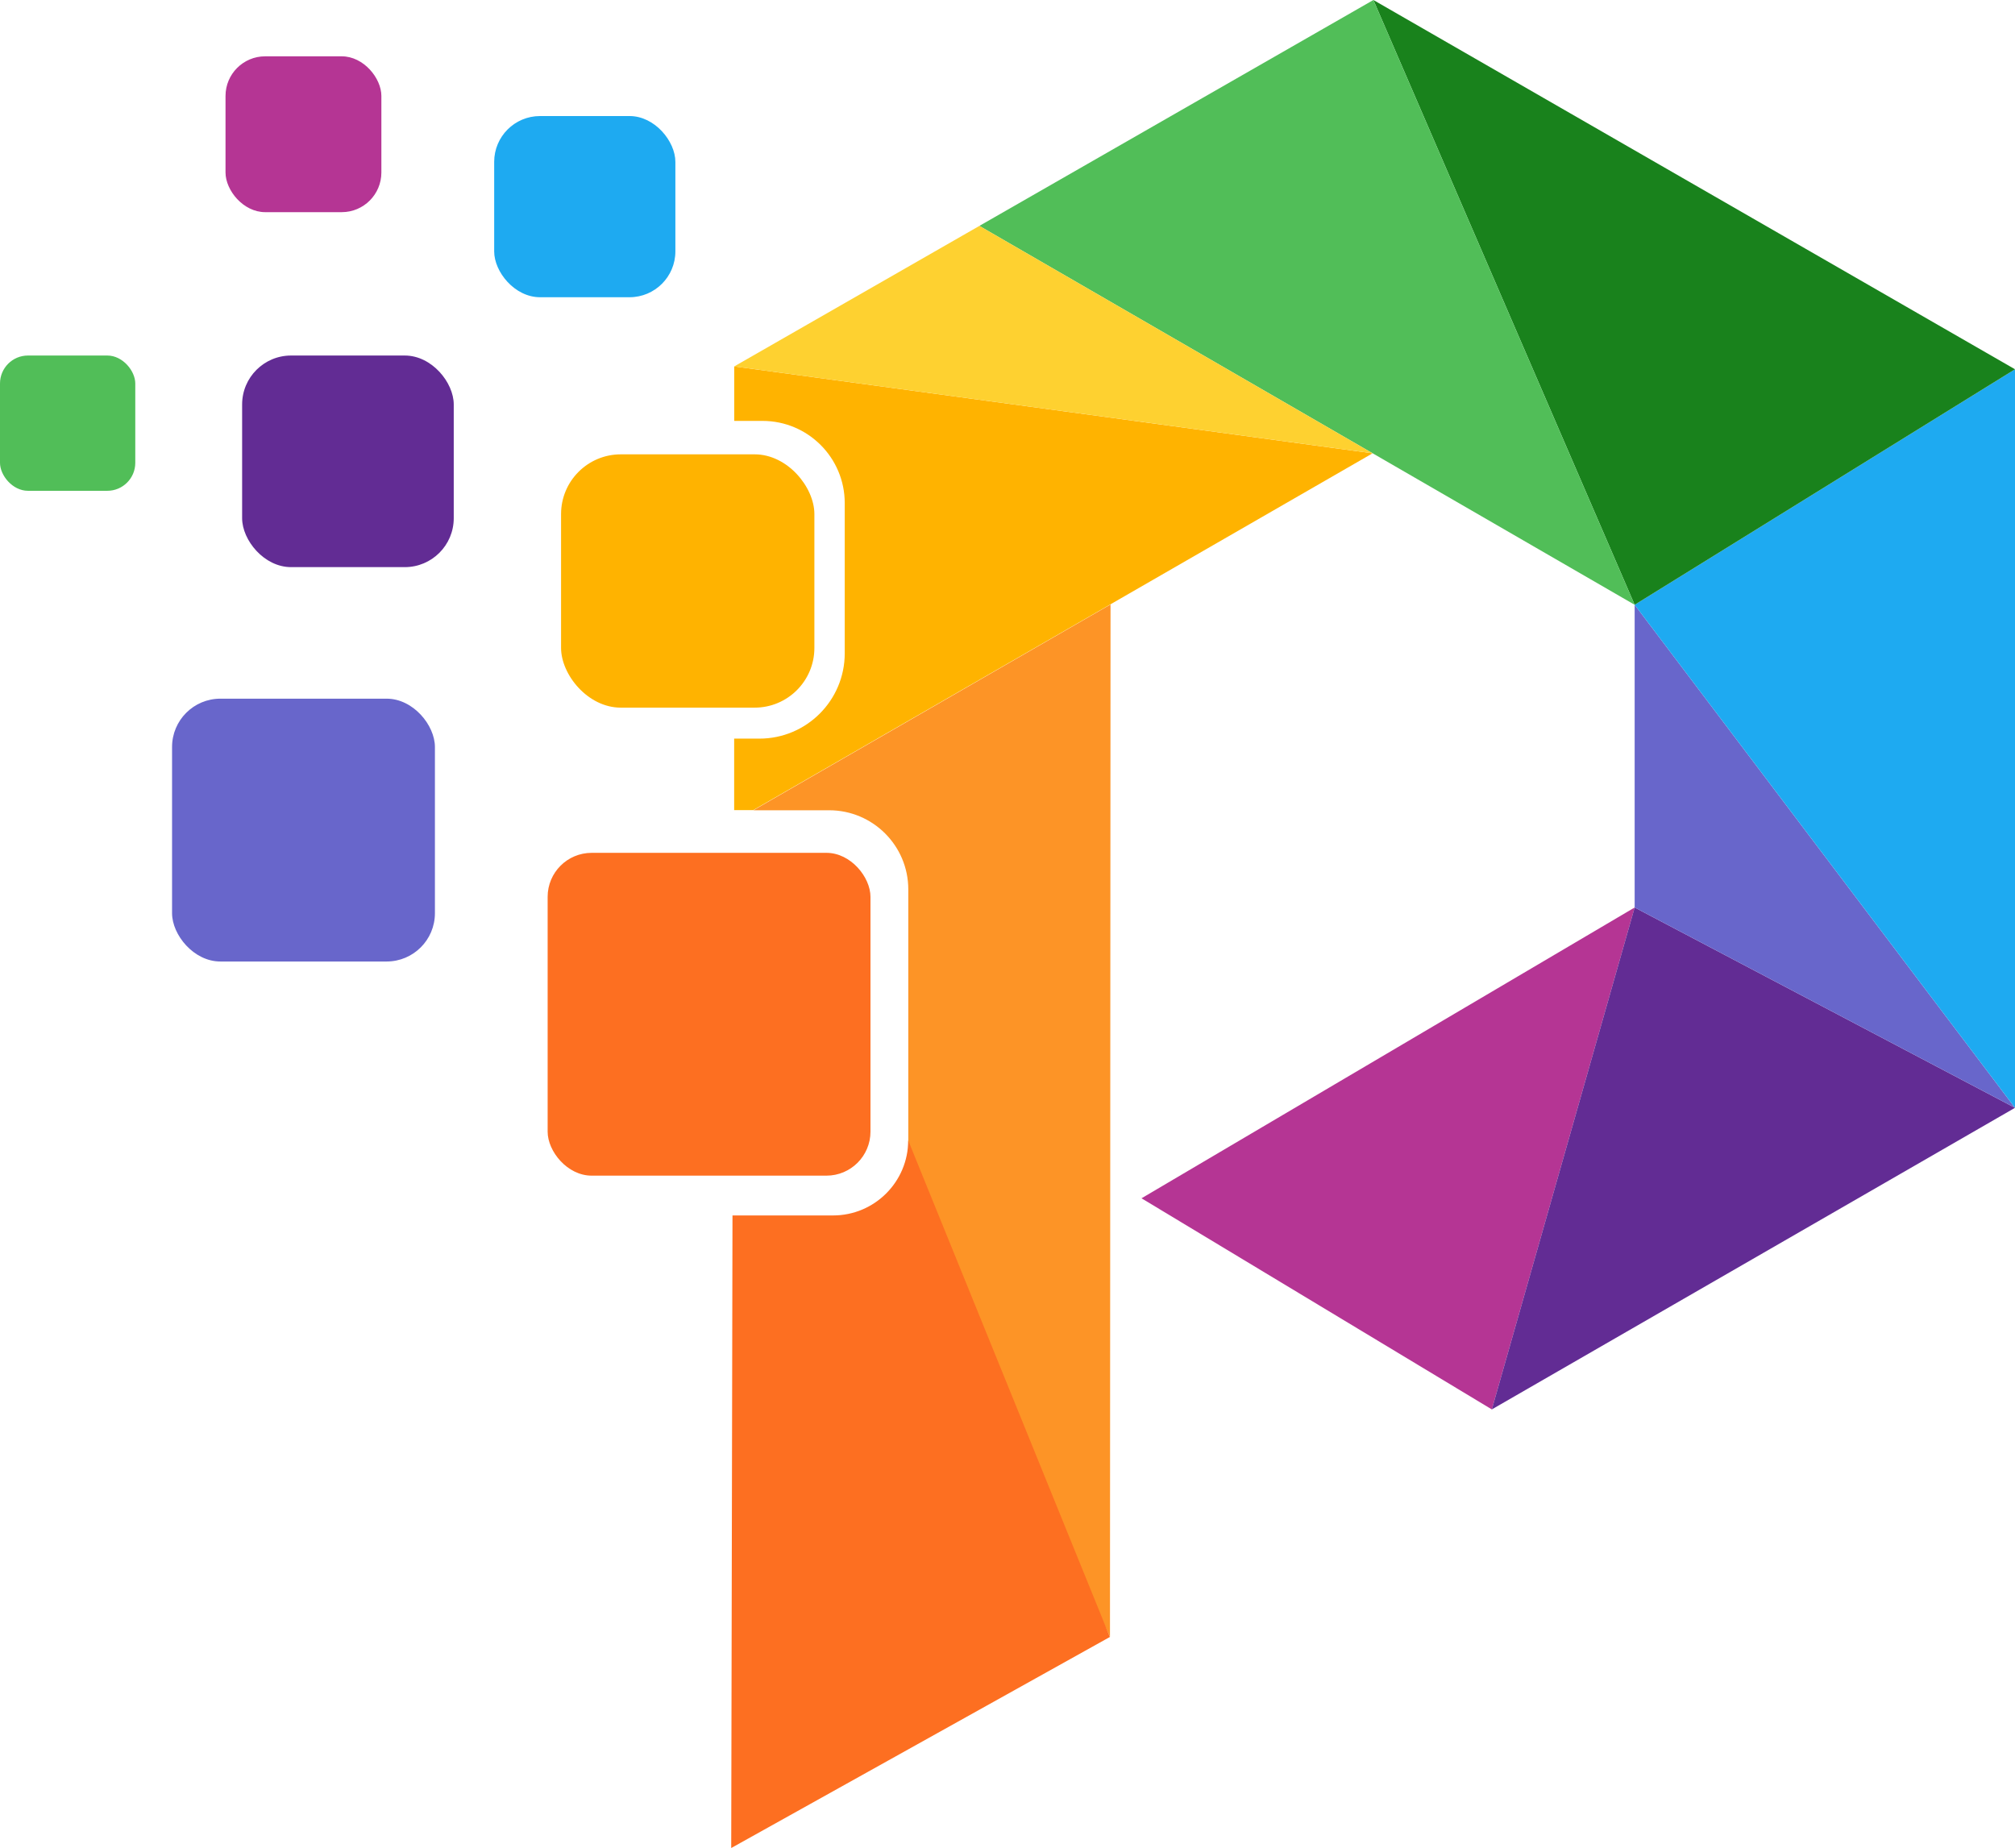 <?xml version="1.0" standalone="no"?><!DOCTYPE svg PUBLIC "-//W3C//DTD SVG 1.1//EN" "http://www.w3.org/Graphics/SVG/1.1/DTD/svg11.dtd"><svg id="Ebene_2" xmlns="http://www.w3.org/2000/svg" viewBox="0 0 253.66 232.65">
  <defs>
    <style>
      .cls-1 {
        fill: #fd6f21;
      }

      .cls-2 {
        fill: #b53594;
      }

      .cls-3 {
        fill: #ffb300;
      }

      .cls-4 {
        fill: #1eaaf1;
      }

      .cls-5 {
        fill: #51be58;
      }

      .cls-6 {
        fill: #19821c;
      }

      .cls-7 {
        fill: #6866cb;
      }

      .cls-8 {
        fill: #fed130;
      }

      .cls-9 {
        fill: #fd9426;
      }

      .cls-10 {
        fill: #622c94;
      }
    </style>
  </defs>
  <g id="Ebene_1-2" data-name="Ebene_1">
    <g id="Logo_Letter">
      <polygon class="cls-2" points="205.78 114.25 187.8 177.44 143.7 150.86 205.78 114.25"></polygon>
      <polygon class="cls-10" points="205.78 114.25 253.66 139.47 187.8 177.44 205.78 114.25"></polygon>
      <polygon class="cls-7" points="253.66 139.47 205.78 76.14 205.78 114.25 253.66 139.47"></polygon>
      <polygon class="cls-4" points="205.78 76.14 253.66 46.49 253.66 139.47 205.78 76.14"></polygon>
      <polygon class="cls-6" points="205.78 76.14 172.89 0 253.66 46.49 205.78 76.14"></polygon>
      <polygon class="cls-5" points="123.29 28.44 205.78 76.14 172.89 0 123.29 28.44"></polygon>
      <path class="cls-9" d="M94.82,102.01h9.56c5.5,0,9.96,4.46,9.96,9.96v39l25.39,55.1.07-129.97-44.96,25.91Z"></path>
      <path class="cls-1" d="M114.33,143.56h0c0,5.22-4.23,9.46-9.46,9.46h-12.66l-.16,79.64,47.67-26.57-25.39-62.52Z"></path>
      <path class="cls-3" d="M92.43,46.13v6.86h3.56c5.72,0,10.35,4.64,10.35,10.35v18.91c0,5.93-4.81,10.74-10.74,10.74h-3.18v9h2.4l77.97-44.92-80.37-10.94Z"></path>
      <polygon class="cls-8" points="123.29 28.44 92.43 46.13 172.8 57.07 123.29 28.44"></polygon>
    </g>
    <g id="Logo_Pixel">
      <rect id="Pixel" class="cls-1" x="68.94" y="107.37" width="40.64" height="40.64" rx="5.54" ry="5.54"></rect>
      <rect id="Pixel-2" data-name="Pixel" class="cls-4" x="62.21" y="14.61" width="22.81" height="22.81" rx="5.77" ry="5.77"></rect>
      <rect id="Pixel-3" data-name="Pixel" class="cls-3" x="70.63" y="57.2" width="31.89" height="31.89" rx="7.52" ry="7.52"></rect>
      <rect id="Pixel-4" data-name="Pixel" class="cls-10" x="30.48" y="44.76" width="26.64" height="26.64" rx="6.16" ry="6.16"></rect>
      <rect id="Pixel-5" data-name="Pixel" class="cls-7" x="21.66" y="87.96" width="33.09" height="33.09" rx="6.08" ry="6.08"></rect>
      <rect id="Pixel-6" data-name="Pixel" class="cls-2" x="28.39" y="7.09" width="19.62" height="19.62" rx="4.99" ry="4.99"></rect>
      <rect id="Pixel-7" data-name="Pixel" class="cls-5" y="44.76" width="17.03" height="17.03" rx="3.52" ry="3.52"></rect>
    </g>
  </g>
</svg>